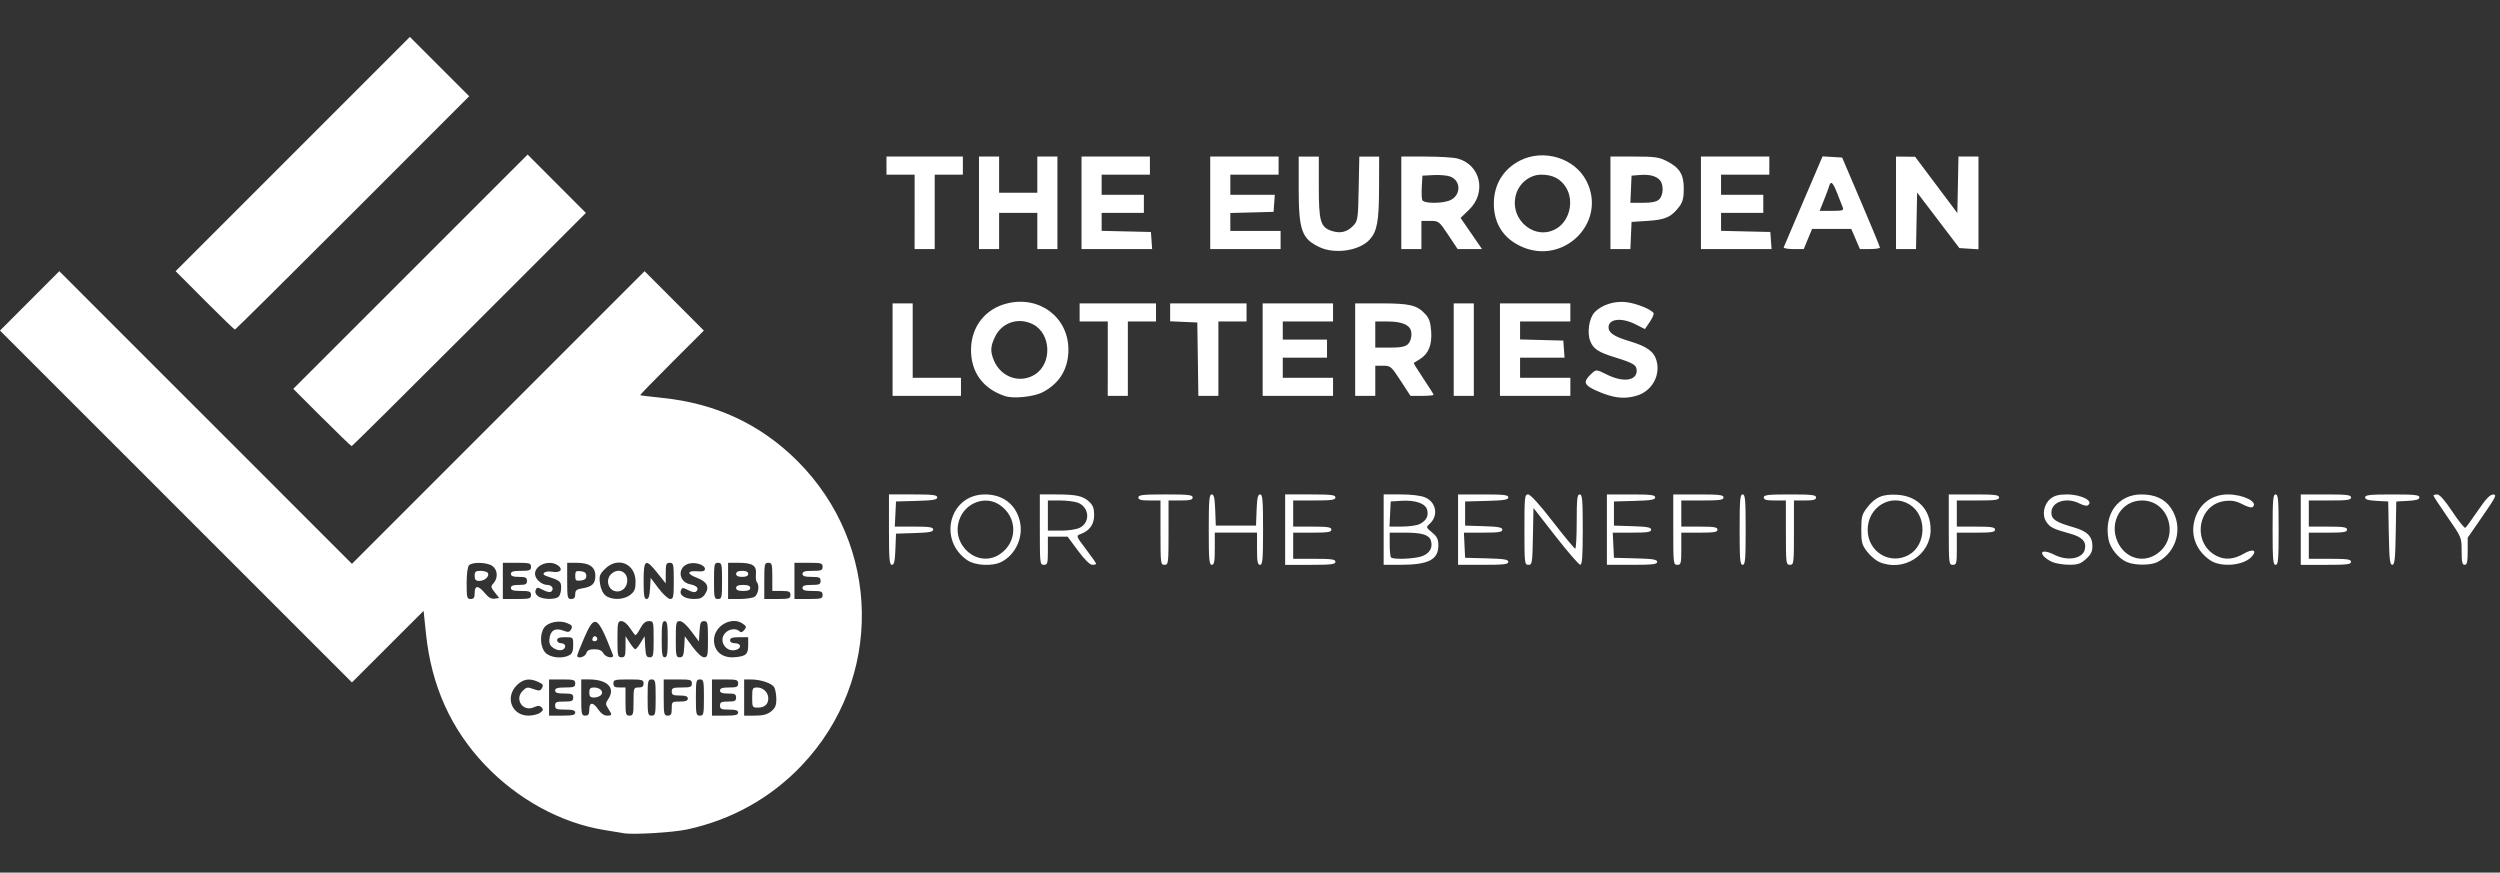 <svg width="328.9mm" height="114.8mm" version="1.1" viewBox="0 0 328.9 114.8" xmlns="http://www.w3.org/2000/svg">
 <rect x="0" y="0" width="328.9" height="114.8" fill="#333333" stroke="none"/>
 <g transform="translate(94.89 -88.39)">
  <path d="m-12.87 198c-0.364-0.062-1.495-0.248-2.514-0.413-5.703-0.925-11.4-4.034-15.71-8.572-4.475-4.712-7.04-10.41-7.751-17.23l-0.316-3.03-9.427 9.416-46.3-46.29 7.799-7.812 38.5 38.5 38.5-38.5 7.801 7.814-4.224 4.218c-2.323 2.32-4.195 4.246-4.16 4.281 0.035 0.035 1.329 0.192 2.876 0.35 7.076 0.72 12.98 3.478 17.83 8.324 11.07 11.07 11.31 28.71 0.545 40.04-4.067 4.282-9.245 7.169-15.12 8.425-1.85 0.396-7.084 0.703-8.334 0.489zm-10.96-15.84c0.406-0.299 0.446-0.448 0.19-0.707-0.252-0.255-0.475-0.259-1.007-0.017-1.432 0.653-2.597-1.04-1.483-2.154 0.501-0.501 0.657-0.528 1.41-0.244 0.667 0.252 0.891 0.25 1.055-8e-3 0.321-0.505 0.267-0.616-0.458-0.947-1.108-0.505-1.957-0.362-2.786 0.466-1.58 1.58-0.647 3.989 1.545 3.989 0.561 0 1.251-0.171 1.533-0.379zm4.615-0.018c0-0.3-0.323-0.397-1.323-0.397-1.147 0-1.323-0.071-1.323-0.529 0-0.451 0.176-0.529 1.191-0.529s1.191-0.078 1.191-0.529c0-0.451-0.176-0.529-1.191-0.529-0.882 0-1.191-0.103-1.191-0.397 0-0.3 0.323-0.397 1.323-0.397 1.147 0 1.323-0.071 1.323-0.529 0-0.475-0.176-0.529-1.72-0.529h-1.72v4.762h1.72c1.352 0 1.72-0.085 1.72-0.397zm1.852-0.397c0-1.02 0.509-1.02 1.191 0 0.326 0.488 0.758 0.792 1.124 0.793 0.707 8e-4 0.724-0.086 0.18-0.916-0.379-0.579-0.377-0.692 0.029-1.312 0.941-1.436-0.171-2.534-2.564-2.534h-1.019v2.381c0 2.205 0.039 2.381 0.529 2.381 0.412 0 0.529-0.176 0.529-0.794zm0-2.249c0-0.52 0.135-0.661 0.629-0.661 0.815 0 1.331 0.58 0.899 1.012-0.171 0.171-0.585 0.311-0.92 0.311-0.473 0-0.609-0.148-0.609-0.661zm5.821 1.191c0-1.799 0.019-1.852 0.661-1.852 0.485 0 0.661-0.141 0.661-0.529 0-0.482-0.176-0.529-1.984-0.529s-1.984 0.047-1.984 0.529c0 0.412 0.176 0.529 0.794 0.529h0.794v1.852c0 1.676 0.05 1.852 0.529 1.852 0.479 0 0.529-0.176 0.529-1.852zm2.91-0.529c0-2.205-0.039-2.381-0.529-2.381-0.49 0-0.529 0.176-0.529 2.381s0.039 2.381 0.529 2.381c0.49 0 0.529-0.176 0.529-2.381zm2.117 1.455c0-0.904 0.025-0.926 1.058-0.926 0.764 0 1.058-0.11 1.058-0.397s-0.294-0.397-1.058-0.397c-0.882 0-1.058-0.088-1.058-0.529 0-0.459 0.176-0.529 1.323-0.529s1.323-0.071 1.323-0.529c0-0.479-0.176-0.529-1.852-0.529h-1.852v2.381c0 2.205 0.039 2.381 0.529 2.381 0.428 0 0.529-0.176 0.529-0.926zm4.233-1.455c0-2.205-0.039-2.381-0.529-2.381-0.49 0-0.529 0.176-0.529 2.381s0.039 2.381 0.529 2.381c0.49 0 0.529-0.176 0.529-2.381zm4.498 1.984c0-0.294-0.309-0.397-1.191-0.397-1.014 0-1.191-0.078-1.191-0.529 0-0.441 0.176-0.529 1.058-0.529 0.882 0 1.058-0.088 1.058-0.529 0-0.441-0.176-0.529-1.058-0.529-0.764 0-1.058-0.11-1.058-0.397 0-0.294 0.309-0.397 1.191-0.397 1.014 0 1.191-0.078 1.191-0.529 0-0.475-0.176-0.529-1.72-0.529h-1.72v4.762h1.72c1.352 0 1.72-0.085 1.72-0.397zm4.33-0.151c0.545-0.429 0.697-0.779 0.697-1.605 0-0.581-0.12-1.282-0.268-1.557-0.295-0.55-1.767-1.049-3.106-1.051l-0.86-1e-3v4.762h1.42c1.035 0 1.608-0.148 2.117-0.548zm-2.478-1.833c0-1.224 0.048-1.323 0.643-1.323 0.803 0 1.474 0.647 1.474 1.421 0 0.795-0.482 1.225-1.376 1.225-0.713 0-0.741-0.05-0.741-1.323zm-24.06-5.566c0.374-0.2 0.512-0.557 0.512-1.323 0-1.047-0.002-1.049-1.058-1.049-0.764 0-1.058 0.11-1.058 0.397 0 0.221 0.235 0.397 0.529 0.397 0.291 0 0.529 0.166 0.529 0.369 0 0.587-0.811 0.739-1.508 0.283-0.489-0.321-0.621-0.611-0.558-1.236 0.109-1.092 0.751-1.48 1.797-1.085 0.692 0.261 0.838 0.237 1.059-0.175 0.21-0.392 0.115-0.536-0.527-0.802-1.031-0.427-2.52-0.133-3.033 0.599-0.607 0.866-0.519 2.553 0.171 3.287 0.628 0.669 2.211 0.839 3.146 0.339zm2.232-0.255c0.124-0.392 0.4-0.529 1.067-0.529 0.628 0 0.984 0.159 1.182 0.529 0.307 0.573 1.468 0.758 1.251 0.198-2.032-5.227-2.382-5.431-3.782-2.205-0.5 1.152-0.909 2.194-0.909 2.315 0 0.462 1.031 0.195 1.191-0.309zm0.83-1.983c0.083-0.217 0.258-0.33 0.389-0.249 0.374 0.231 0.276 0.644-0.152 0.644-0.236 0-0.329-0.155-0.237-0.395zm4.334 1.123 0.004-1.389 0.551 0.86c0.303 0.473 0.632 0.86 0.732 0.86 0.1 0 0.416-0.387 0.702-0.86l0.52-0.86 0.08 1.389c0.068 1.173 0.16 1.389 0.595 1.389 0.473 0 0.515-0.198 0.515-2.381 0-2.321-0.016-2.381-0.62-2.381-0.437 0-0.767 0.273-1.118 0.926-0.274 0.509-0.561 0.925-0.637 0.923-0.076-2e-3 -0.407-0.418-0.736-0.926-0.353-0.545-0.814-0.923-1.124-0.923-0.487 0-0.527 0.18-0.527 2.381 0 2.205 0.039 2.381 0.529 2.381 0.461 0 0.53-0.178 0.534-1.389zm5.552-0.992c0-1.94-0.073-2.381-0.397-2.381-0.323 0-0.397 0.441-0.397 2.381s0.073 2.381 0.397 2.381 0.397-0.441 0.397-2.381zm2.169 0.996 0.08-1.385 1.015 1.385c0.612 0.835 1.216 1.385 1.521 1.385 0.462 0 0.507-0.212 0.507-2.381 0-2.184-0.043-2.381-0.515-2.381-0.432 0-0.528 0.216-0.595 1.339l-0.08 1.339-0.997-1.339c-0.613-0.823-1.199-1.339-1.521-1.339-0.483 0-0.524 0.184-0.524 2.381 0 2.184 0.043 2.381 0.515 2.381 0.435 0 0.528-0.216 0.595-1.385zm7.903 1.112c0.374-0.2 0.512-0.557 0.512-1.323v-1.049h-1.191c-0.882 0-1.191 0.103-1.191 0.397 0 0.247 0.25 0.397 0.661 0.397 0.818 0 0.887 0.673 0.09 0.882-1.319 0.345-2.307-1.216-1.403-2.215 0.509-0.563 1.44-0.683 1.88-0.243 0.191 0.191 0.387 0.142 0.638-0.161 0.312-0.376 0.292-0.488-0.141-0.805-1.473-1.077-3.842 0.24-3.842 2.137 0 1.361 0.948 2.257 2.387 2.257 0.598 0 1.318-0.123 1.6-0.274zm-35.47-8.193c0-1.026 0.481-1.018 1.337 0.023 0.473 0.575 0.857 0.794 1.283 0.73l0.608-0.091-0.585-0.741c-0.541-0.685-0.553-0.776-0.159-1.211 0.615-0.679 0.536-1.778-0.162-2.266-0.696-0.487-2.611-0.546-3.063-0.094-0.193 0.193-0.318 1.129-0.318 2.381 0 1.887 0.045 2.064 0.529 2.064 0.412 0 0.529-0.176 0.529-0.794zm0-2.249c0-0.556 0.124-0.661 0.778-0.661 0.428 0 0.855 0.124 0.949 0.276 0.261 0.423-0.393 1.047-1.098 1.047-0.495 0-0.629-0.141-0.629-0.661zm7.408 2.514c0-0.459-0.176-0.529-1.323-0.529-1 0-1.323-0.097-1.323-0.397 0-0.287 0.294-0.397 1.058-0.397 0.882 0 1.058-0.088 1.058-0.529s-0.176-0.529-1.058-0.529c-0.764 0-1.058-0.11-1.058-0.397 0-0.3 0.323-0.397 1.323-0.397 1.147 0 1.323-0.07 1.323-0.529 0-0.479-0.176-0.529-1.852-0.529h-1.852v4.762h1.852c1.676 0 1.852-0.05 1.852-0.529zm3.651 0.212c0.175-0.175 0.318-0.696 0.318-1.159 0-0.849-0.137-0.958-1.935-1.54-0.825-0.267-0.19-0.749 0.754-0.572 1.044 0.196 1.501-0.287 0.774-0.818-1.096-0.802-3.033-0.1-3.033 1.098 0 0.674 0.875 1.455 1.631 1.455 0.574 0 0.894 0.492 0.546 0.839-0.176 0.176-0.541 0.121-1.093-0.165-0.769-0.398-0.841-0.397-0.999 0.016-0.106 0.277 0.014 0.579 0.32 0.803 0.607 0.444 2.289 0.469 2.718 0.041zm2.17-0.309c0-0.514 0.17-0.654 0.95-0.781 1.284-0.208 1.696-0.61 1.696-1.652 0-1.154-0.786-1.702-2.44-1.702h-1.264v2.381c0 2.205 0.039 2.381 0.529 2.381 0.38 0 0.529-0.176 0.529-0.627zm0-2.416c0-0.604 0.097-0.685 0.728-0.613 0.523 0.06 0.728 0.232 0.728 0.613 0 0.381-0.204 0.553-0.728 0.613-0.631 0.073-0.728-9e-3 -0.728-0.613zm7.24 2.494c0.568-0.446 0.697-0.768 0.697-1.732 0-2.38-2.342-3.356-4.022-1.676-0.715 0.715-0.789 0.933-0.658 1.916 0.092 0.688 0.367 1.286 0.724 1.575 0.789 0.639 2.393 0.599 3.259-0.083zm-2.139-0.524c-0.814-0.316-1.061-1.451-0.461-2.114 0.947-1.046 2.358-0.43 2.192 0.957-0.109 0.91-0.939 1.464-1.731 1.157zm4.741-0.317 0.08-1.389 1.049 1.389c0.578 0.766 1.261 1.389 1.521 1.389 0.419 0 0.473-0.271 0.473-2.381 0-2.205-0.039-2.381-0.529-2.381-0.46 0-0.529 0.176-0.529 1.357v1.357l-1.081-1.357c-1.581-1.985-1.83-1.846-1.83 1.024 0 1.902 0.077 2.381 0.383 2.381 0.276 0 0.406-0.39 0.463-1.389zm7.24 0.741c0.619-0.945 0.274-1.629-1.081-2.146-1.36-0.519-1.311-0.96 0.094-0.852 0.714 0.055 0.971-0.029 0.971-0.316 0-0.518-1.203-0.921-2.089-0.699-1.547 0.388-1.455 2.404 0.124 2.72 0.894 0.179 1.22 0.542 0.834 0.928-0.176 0.176-0.531 0.126-1.062-0.149-0.735-0.38-0.812-0.377-0.971 0.037-0.24 0.627 0.536 1.125 1.753 1.125 0.771 0 1.099-0.149 1.427-0.648zm2.233-1.733c0-2.205-0.039-2.381-0.529-2.381s-0.529 0.176-0.529 2.381 0.039 2.381 0.529 2.381c0.49 0 0.529-0.176 0.529-2.381zm4.251 2.107c0.509-0.272 0.719-1.547 0.321-1.945-0.105-0.105-0.156-0.592-0.114-1.083 0.096-1.115-0.454-1.46-2.324-1.46h-1.34v4.762h1.473c0.81 0 1.703-0.123 1.984-0.274zm-2.399-1.181c0-0.277 0.279-0.397 0.926-0.397s0.926 0.12 0.926 0.397c0 0.277-0.279 0.397-0.926 0.397s-0.926-0.12-0.926-0.397zm0-1.852c0-0.265 0.265-0.397 0.794-0.397s0.794 0.132 0.794 0.397-0.265 0.397-0.794 0.397-0.794-0.132-0.794-0.397zm7.144 2.778c0-0.451-0.176-0.529-1.191-0.529h-1.191v-1.852c0-1.676-0.05-1.852-0.529-1.852-0.49 0-0.529 0.176-0.529 2.381v2.381h1.72c1.543 0 1.72-0.054 1.72-0.529zm4.233 0c0-0.459-0.176-0.529-1.323-0.529-1 0-1.323-0.097-1.323-0.397 0-0.294 0.309-0.397 1.191-0.397 1.014 0 1.191-0.078 1.191-0.529s-0.176-0.529-1.191-0.529c-0.882 0-1.191-0.103-1.191-0.397 0-0.3 0.323-0.397 1.323-0.397 1.147 0 1.323-0.07 1.323-0.529 0-0.479-0.176-0.529-1.852-0.529h-1.852v4.762h1.852c1.676 0 1.852-0.05 1.852-0.529zm8.731-8.599v-4.63h3.175c2.612 0 3.175 0.069 3.175 0.388 0 0.31-0.541 0.403-2.712 0.463l-2.712 0.075-0.079 1.654-0.079 1.654h2.526c2.04 0 2.526 0.074 2.526 0.387 0 0.306-0.511 0.403-2.447 0.463l-2.447 0.076-0.077 2.051c-0.06 1.585-0.165 2.051-0.463 2.051-0.323 0-0.386-0.75-0.386-4.63zm10.32 4.035c-3.936-2.679-2.344-8.665 2.304-8.665 2.341 0 4.036 1.282 4.581 3.465 0.526 2.104-0.506 4.427-2.403 5.408-1.173 0.606-3.44 0.501-4.482-0.208zm4.263-0.799c2.376-1.587 2.362-4.885-0.027-6.495-1.895-1.278-4.564-0.269-5.316 2.009-1.105 3.348 2.507 6.381 5.343 4.487zm5.265-3.236v-4.63h2.084c2.694 0 3.58 0.191 4.395 0.946 0.515 0.477 0.665 0.877 0.665 1.774 0 1.233-0.59 2.054-1.798 2.501-0.598 0.221-0.586 0.253 0.728 1.989 0.734 0.97 1.335 1.829 1.335 1.908 0 0.079-0.227 0.144-0.504 0.144-0.317 0-1.014-0.688-1.877-1.852l-1.373-1.852h-2.596v1.852c0 1.676-0.05 1.852-0.529 1.852-0.509 0-0.529-0.176-0.529-4.63zm5.274-0.255c1.421-0.735 1.223-2.765-0.323-3.303-0.438-0.153-1.493-0.278-2.345-0.278h-1.548v3.969h1.733c1.005 0 2.048-0.163 2.483-0.388zm10.6 0.652v-4.233h-1.455c-1.117 0-1.455-0.092-1.455-0.397 0-0.333 0.573-0.397 3.572-0.397s3.572 0.064 3.572 0.397c0 0.309-0.353 0.397-1.588 0.397h-1.588v4.233c0 4.057-0.022 4.233-0.529 4.233-0.507 0-0.529-0.176-0.529-4.233zm6.35-0.397c0-3.88 0.062-4.63 0.386-4.63 0.298 0 0.403 0.466 0.463 2.051l0.077 2.051h5.292l0.077-2.051c0.06-1.585 0.165-2.051 0.463-2.051 0.323 0 0.386 0.75 0.386 4.63 0 3.939-0.059 4.63-0.397 4.63-0.32 0-0.397-0.412-0.397-2.117v-2.117h-5.556v2.117c0 1.705-0.077 2.117-0.397 2.117-0.338 0-0.397-0.691-0.397-4.63zm10.05 0v-4.63h3.307c2.763 0 3.307 0.065 3.307 0.397 0 0.328-0.485 0.397-2.778 0.397h-2.778v3.44h2.514c2.058 0 2.514 0.072 2.514 0.397 0 0.325-0.456 0.397-2.514 0.397h-2.514v3.44h2.778c2.293 0 2.778 0.069 2.778 0.397 0 0.332-0.544 0.397-3.307 0.397h-3.307zm12.96 0v-4.63h2.257c1.375 0 2.617 0.15 3.177 0.384 1.49 0.623 1.81 2.404 0.624 3.477-0.498 0.451-0.492 0.475 0.315 1.148 0.656 0.548 0.824 0.891 0.824 1.692 0 1.895-1.295 2.556-5.014 2.558l-2.183 1e-3zm5.142 3.464c0.955-0.399 1.35-1.144 1.071-2.024-0.242-0.762-1.171-1.043-3.452-1.043h-1.967v1.543c0 0.849 0.079 1.623 0.176 1.72 0.321 0.321 3.265 0.183 4.172-0.196zm-0.406-4.195c0.877-0.451 1.193-1.047 0.988-1.864-0.215-0.857-1.559-1.319-3.476-1.195l-1.323 0.086-0.079 1.654-0.079 1.654 1.666-4e-3c0.916-2e-3 1.952-0.151 2.302-0.331zm5.053 0.732v-4.63h3.307c2.73 0 3.307 0.068 3.307 0.388 0 0.312-0.556 0.403-2.844 0.463l-2.844 0.075v3.175l2.447 0.076c1.936 0.06 2.447 0.157 2.447 0.463 0 0.312-0.486 0.387-2.526 0.387h-2.526l0.158 3.307 2.844 0.075c2.289 0.06 2.844 0.151 2.844 0.463 0 0.32-0.578 0.388-3.307 0.388h-3.307zm8.731 0c0-4.307 0.034-4.63 0.483-4.63 0.307 0 1.487 1.297 3.241 3.562 1.517 1.959 2.847 3.566 2.956 3.572 0.109 6e-3 0.198-1.597 0.198-3.562 0-2.999 0.064-3.572 0.397-3.572 0.338 0 0.397 0.691 0.397 4.63 0 3.533-0.078 4.628-0.331 4.62-0.182-6e-3 -1.64-1.689-3.241-3.74l-2.91-3.73-0.073 3.74c-0.069 3.522-0.104 3.74-0.595 3.74-0.5 0-0.522-0.198-0.522-4.63zm10.85 0v-4.63h3.175c2.612 0 3.175 0.069 3.175 0.388 0 0.31-0.541 0.403-2.712 0.463l-2.712 0.075v3.175l2.447 0.076c1.936 0.06 2.447 0.157 2.447 0.463 0 0.312-0.486 0.387-2.526 0.387h-2.526l0.158 3.307 2.844 0.075c2.289 0.06 2.844 0.151 2.844 0.463 0 0.32-0.578 0.388-3.307 0.388h-3.307zm8.731 0v-4.63h3.307c2.763 0 3.307 0.065 3.307 0.397 0 0.328-0.485 0.397-2.778 0.397h-2.778v3.44h2.381c1.94 0 2.381 0.073 2.381 0.397s-0.441 0.397-2.381 0.397h-2.381v2.117c0 1.94-0.044 2.117-0.529 2.117-0.509 0-0.529-0.176-0.529-4.63zm8.731 0c0-3.939 0.059-4.63 0.397-4.63 0.338 0 0.397 0.691 0.397 4.63 0 3.939-0.059 4.63-0.397 4.63-0.338 0-0.397-0.691-0.397-4.63zm6.085 0.397v-4.233h-1.455c-1.117 0-1.455-0.092-1.455-0.397 0-0.332 0.559-0.397 3.44-0.397s3.44 0.064 3.44 0.397c0 0.305-0.338 0.397-1.455 0.397h-1.455v4.233c0 4.057-0.022 4.233-0.529 4.233-0.507 0-0.529-0.176-0.529-4.233zm12.27 3.853c-0.454-0.198-1.169-0.809-1.588-1.358-0.675-0.885-0.762-1.214-0.762-2.892 0-1.666 0.089-2.01 0.741-2.865 1.082-1.419 2.068-1.842 4.008-1.718 2.665 0.17 4.359 1.938 4.373 4.566 0.019 3.37-3.598 5.649-6.773 4.268zm3.852-0.897c2.394-1.284 2.486-5.216 0.155-6.656-2.464-1.523-5.514 0.32-5.518 3.335-4e-3 2.859 2.886 4.649 5.362 3.321zm5.308-3.353v-4.63h3.307c2.763 0 3.307 0.065 3.307 0.397 0 0.328-0.485 0.397-2.778 0.397h-2.778v3.44h2.514c2.058 0 2.514 0.072 2.514 0.397 0 0.325-0.456 0.397-2.514 0.397h-2.514v2.117c0 1.94-0.044 2.117-0.529 2.117-0.509 0-0.529-0.176-0.529-4.63zm13.63 4.264c-0.437-0.19-0.956-0.541-1.154-0.78-0.584-0.703 0.191-0.802 1.411-0.18 1.717 0.875 3.7 0.54 4.005-0.678 0.258-1.028-0.326-1.657-1.953-2.105-2.207-0.607-2.629-0.819-3.118-1.566-0.592-0.904-0.315-2.332 0.59-3.044 0.5-0.393 1.078-0.541 2.12-0.541 1.941 0 3.633 0.897 2.737 1.45-0.141 0.087-0.612-0.025-1.045-0.249-1.726-0.892-3.725-0.255-3.725 1.188 0 0.885 0.562 1.256 2.93 1.937 1.786 0.513 2.468 1.194 2.468 2.467 0 0.732-0.193 1.119-0.851 1.707-0.712 0.636-1.076 0.758-2.236 0.75-0.762-6e-3 -1.742-0.166-2.179-0.356zm9.777-5e-3c-1.089-0.474-2.176-1.82-2.39-2.959-0.628-3.348 1.252-5.929 4.321-5.929 1.813 0 3.111 0.606 3.915 1.827 1.616 2.453 0.791 5.714-1.785 7.06-0.891 0.466-2.993 0.466-4.061 1e-3zm3.786-0.949c3.264-1.99 1.983-7.145-1.775-7.145-2.694 0-4.372 2.809-3.226 5.399 0.928 2.098 3.151 2.874 5.002 1.746zm7.205 0.726c-1.765-1.201-2.561-3.109-2.118-5.074 0.496-2.199 2.216-3.591 4.435-3.591 2.004 0 3.97 0.966 3.309 1.626-0.166 0.166-0.648 0.053-1.365-0.321-0.839-0.437-1.399-0.545-2.307-0.442-3.613 0.407-4.427 5.517-1.148 7.212 1.105 0.572 2.305 0.481 3.588-0.271 1.168-0.685 1.803-0.504 1.121 0.319-1.02 1.23-4.066 1.529-5.516 0.543zm8.205-4.035c0-3.939 0.059-4.63 0.397-4.63 0.338 0 0.397 0.691 0.397 4.63 0 3.939-0.059 4.63-0.397 4.63-0.338 0-0.397-0.691-0.397-4.63zm3.704 0v-4.63h3.307c2.763 0 3.307 0.065 3.307 0.397 0 0.328-0.485 0.397-2.778 0.397h-2.778v3.44h2.514c2.058 0 2.514 0.072 2.514 0.397 0 0.325-0.456 0.397-2.514 0.397h-2.514v3.44h2.778c2.293 0 2.778 0.069 2.778 0.397 0 0.332-0.544 0.397-3.307 0.397h-3.307zm11.58 0.463-0.073-4.167-1.521-0.079c-1.116-0.058-1.521-0.181-1.521-0.463 0-0.316 0.628-0.384 3.572-0.384 2.944 0 3.572 0.067 3.572 0.384 0 0.281-0.405 0.405-1.521 0.463l-1.521 0.079-0.073 4.167c-0.06 3.429-0.141 4.167-0.456 4.167-0.316 0-0.396-0.738-0.456-4.167zm9.584 2.366c0-1.799-3e-3 -1.804-1.852-4.475-1.019-1.47-1.852-2.743-1.852-2.829 0-0.086 0.22-0.155 0.489-0.155 0.321 0 1.008 0.779 1.993 2.259 0.827 1.243 1.595 2.203 1.707 2.134 0.112-0.069 0.852-1.082 1.645-2.251 1.059-1.561 1.596-2.127 2.024-2.134 0.512-8e-3 0.345 0.335-1.385 2.836l-1.968 2.844-4e-3 1.786c-3e-3 1.409-0.087 1.786-0.401 1.786-0.314 0-0.397-0.377-0.397-1.801zm-281.5-17.58-3.766-3.772 30.83-30.82 7.664 7.678-15.34 15.34c-8.439 8.44-15.4 15.34-15.48 15.34-0.075 0-1.831-1.698-3.902-3.772zm89.89-2.809c-2.896-0.95-4.499-3.12-4.494-6.085 0.005-3.043 1.868-5.426 4.79-6.127 4.245-1.018 8.022 1.85 8.022 6.093 0 2.532-1.175 4.464-3.414 5.616-1.141 0.586-3.814 0.861-4.904 0.503zm3.917-2.852c2.281-1.446 2.135-5.361-0.245-6.592-1.889-0.977-4.087-0.266-4.998 1.617-0.619 1.279-0.652 1.946-0.156 3.134 0.929 2.224 3.443 3.081 5.4 1.841zm75.03 2.597c-0.746-0.258-1.671-0.675-2.055-0.926-0.765-0.501-0.687-0.939 0.332-1.861 0.529-0.478 0.574-0.474 1.929 0.201 2.127 1.06 3.929 0.831 3.929-0.499 0-0.754-0.407-1.007-2.823-1.753-2.199-0.679-2.855-1.101-3.269-2.101-0.461-1.114-0.185-3.051 0.546-3.829 0.949-1.01 2.66-1.546 4.259-1.333 1.302 0.173 3.212 0.95 3.507 1.428 0.076 0.123-0.149 0.647-0.5 1.164l-0.639 0.94-1.247-0.631c-1.822-0.922-3.538-0.73-3.538 0.396 0 0.736 0.753 1.231 2.802 1.843 2.251 0.672 3.181 1.347 3.514 2.554 0.538 1.95-0.619 4.003-2.59 4.593-1.395 0.418-2.566 0.366-4.157-0.184zm-93.76-5.864v-6.085h2.646v9.79h6.35v2.381h-8.996zm28.31 1.191v-4.895h-3.704v-2.381h10.05v2.381h-3.704v9.79h-2.646zm11.85 0.066-0.072-4.829-3.572-0.156v-2.357h10.05v2.381h-3.704v9.79h-2.634zm8.527-1.257v-6.085h9.26v2.381h-6.615v2.381h5.821v2.381h-5.821v2.646h6.615v2.381h-9.26zm12.17 0v-6.085h3.448c3.752 0 4.696 0.232 5.796 1.425 0.488 0.529 0.672 1.075 0.756 2.241 0.129 1.785-0.34 2.952-1.473 3.66-0.397 0.248-0.762 0.478-0.811 0.51-0.049 0.032 0.517 0.956 1.257 2.052s1.345 2.059 1.345 2.138c0 0.079-0.685 0.143-1.521 0.141l-1.521-3e-3 -1.289-1.981c-1.238-1.903-1.329-1.981-2.315-1.981h-1.026v3.969h-2.646zm6.924-0.703c0.489-0.442 0.639-1.566 0.281-2.102-0.398-0.596-1.396-0.899-2.955-0.899h-1.605v3.44h1.897c1.394 0 2.026-0.116 2.381-0.438zm6.04 0.703v-6.085h2.646v12.17h-2.646zm6.085 0v-6.085h9.26v2.381h-6.615v2.363l5.689 0.15 0.163 2.249h-5.851v2.646h6.615v2.381h-9.26zm-170.4-6.484-3.831-3.838 30.82-30.82 7.804 7.804-15.34 15.35c-8.439 8.44-15.41 15.35-15.48 15.35-0.075 0-1.861-1.727-3.968-3.838zm146.7-6.981c-2.377-1.097-2.778-2.215-2.778-7.741v-4.194h2.646v3.982c0 4.557 0.22 5.313 1.689 5.797 1.137 0.375 2.055 0.152 2.85-0.694 0.589-0.626 0.625-0.875 0.705-4.872l0.084-4.213h2.609l-0.012 4.167c-0.012 4.328-0.251 5.646-1.22 6.736-1.307 1.47-4.529 1.976-6.574 1.033zm26.45-0.126c-2.335-1.087-3.565-3.042-3.555-5.649 9e-3 -2.487 1.247-4.515 3.437-5.632 3.119-1.591 7.207-0.335 8.749 2.687 2.769 5.429-3.029 11.2-8.63 8.594zm4.814-2.419c1.646-1.079 2.182-3.619 1.124-5.331-0.706-1.142-1.747-1.678-3.259-1.678-1.509 0-2.92 1.126-3.333 2.66-0.902 3.35 2.665 6.186 5.468 4.349zm-84.57-2.115v-4.895h-3.704v-2.381h10.05v2.381h-3.704v9.79h-2.646zm8.467-1.191v-6.085h2.646v4.762h5.027v-4.762h2.646v12.17h-2.646v-4.762h-5.027v4.762h-2.646zm13.49 0v-6.085h8.996v2.381h-6.35v2.646h5.556v2.381h-5.556v2.365l6.482 0.149 0.163 2.249h-9.291zm16.93 0v-6.085h8.996v2.381h-6.35v2.646h5.851l-0.163 2.249-5.689 0.15v2.363h6.615v2.381h-9.26zm25.14 0v-6.085l3.241 1e-3c1.783 8.2e-4 3.671 0.121 4.197 0.267 3.01 0.836 3.805 4.501 1.463 6.743l-1.106 1.058 2.822 4.101h-3.206l-1.232-1.852c-1.211-1.821-1.251-1.852-2.383-1.852l-1.152-1e-5v3.704h-2.646zm6.274-0.278c1.566-0.546 1.673-2.605 0.165-3.178-0.393-0.149-1.377-0.237-2.188-0.194l-1.473 0.078-0.081 1.424c-0.045 0.783-0.019 1.587 0.058 1.786 0.169 0.44 2.349 0.493 3.519 0.085zm21.24 0.278v-6.085h3.119c2.713 0 3.271 0.077 4.284 0.595 1.701 0.869 2.246 1.752 2.246 3.638 0 1.159-0.139 1.747-0.541 2.285-1.069 1.431-1.832 1.788-4.153 1.939l-2.176 0.142-0.156 3.572h-2.622zm6.395-0.438c0.598-0.541 0.637-2.017 0.069-2.586-0.539-0.539-1.371-0.738-2.653-0.633l-1.033 0.085-0.078 1.786-0.078 1.786h1.645c1.159 0 1.788-0.129 2.129-0.438zm5.511 0.438v-6.085h8.996v2.381h-6.35v2.646h5.556v2.381h-5.556v2.365l6.482 0.149 0.163 2.249h-9.291zm10.89 5.856c0.049-0.126 1.218-2.87 2.6-6.097l2.512-5.868 2.576 0.155 2.484 5.821c1.366 3.201 2.484 5.91 2.484 6.019 2.7e-4 0.109-0.592 0.198-1.315 0.198h-1.316l-1.138-2.646h-5.156l-1.1 2.646h-1.36c-0.748 0-1.32-0.103-1.271-0.229zm7.764-5.261c-0.102-0.255-0.429-1.088-0.727-1.852-0.566-1.455-0.847-1.699-1.065-0.926-0.072 0.255-0.382 1.088-0.689 1.852l-0.558 1.389h1.612c1.43 0 1.591-0.052 1.426-0.463zm7.009-0.595v-6.085l2.514 0.027 5.556 7.408 0.147-7.434h2.631v12.2l-2.51-0.161-5.56-7.31-0.147 7.443h-2.631z" fill="#fff" stroke-width=".265"/>
 </g>
</svg>
